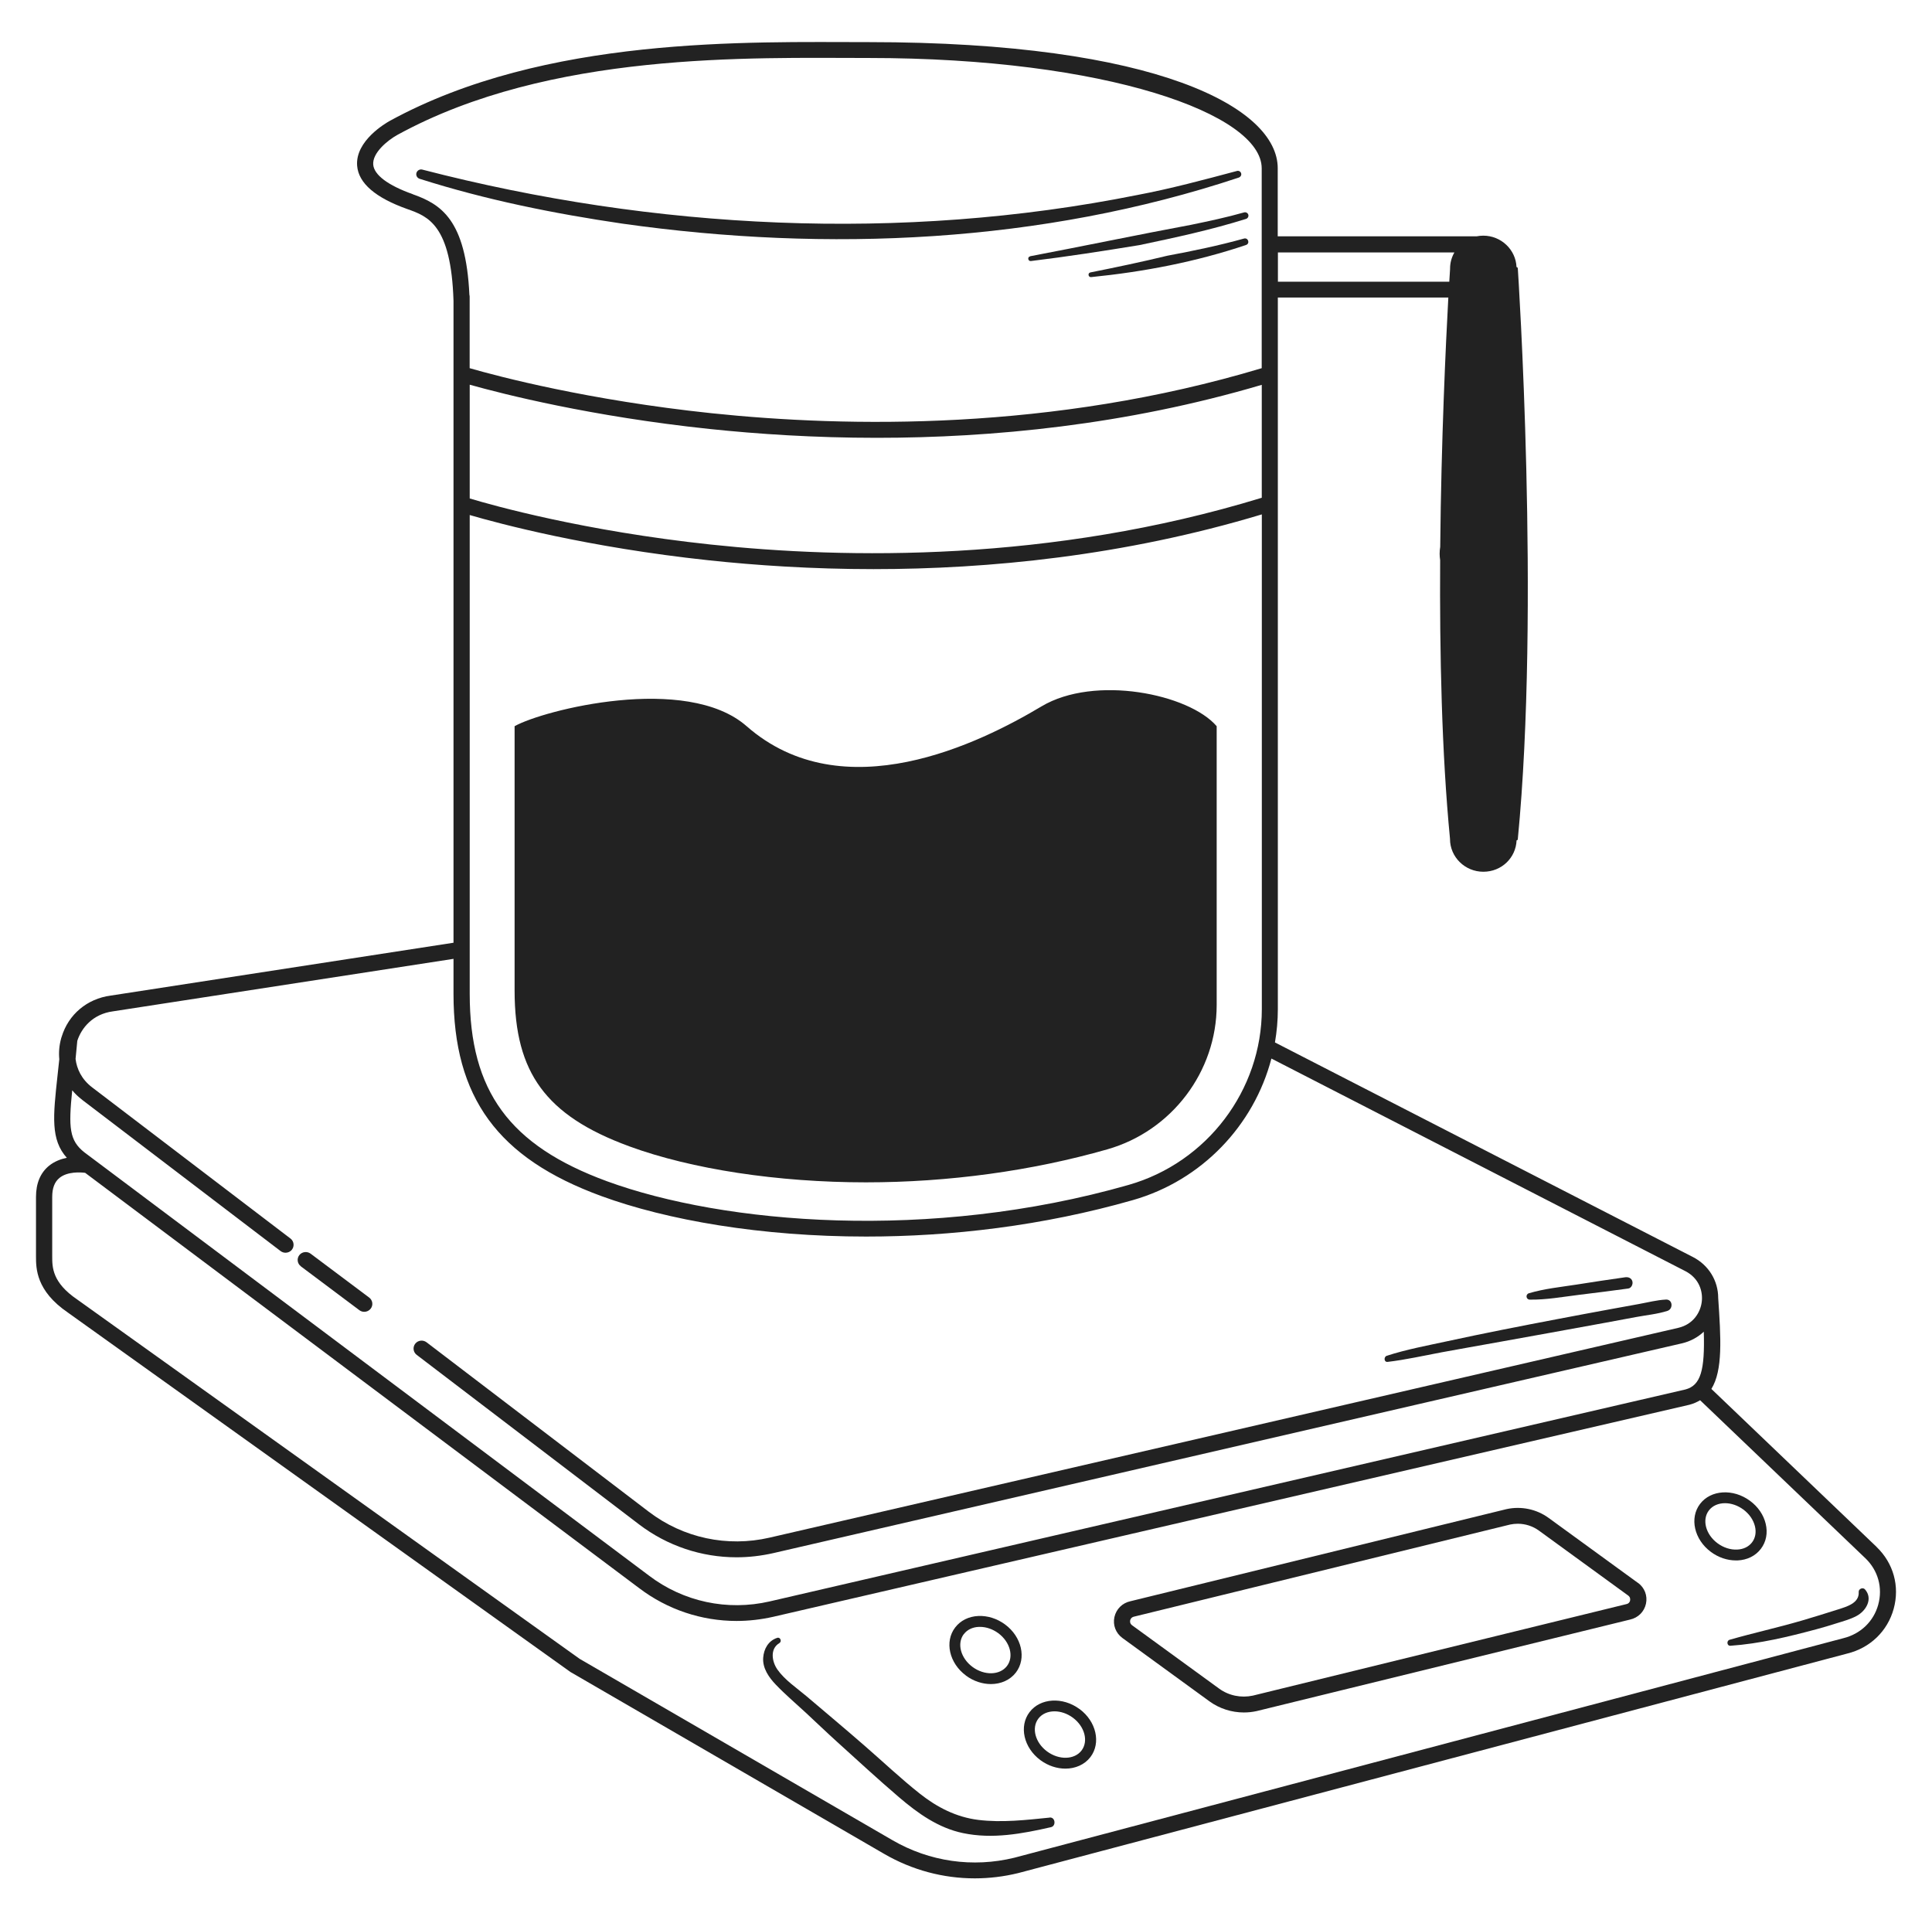<svg width="161" height="160" viewBox="0 0 161 160" fill="none" xmlns="http://www.w3.org/2000/svg">
<path d="M52.446 95.512C57.641 97.418 64.83 98.51 72.163 98.51C79.041 98.51 85.999 97.557 92.282 95.759C97.648 94.228 101.39 89.283 101.39 83.733V60.505C99.08 57.813 91.221 56.207 86.787 58.857C81.679 61.907 70.276 67.564 62.219 60.505C57.201 56.111 45.236 59.172 42.883 60.505V82.528C42.883 86.034 43.569 88.603 45.043 90.615C46.533 92.649 48.882 94.207 52.436 95.507L52.446 95.512Z" fill="#222222"/>
<path d="M103.247 14.785C103.386 14.737 103.472 14.587 103.429 14.442C103.386 14.292 103.231 14.201 103.081 14.244C100.309 14.983 97.548 15.727 94.728 16.257C75.118 20.174 54.532 19.136 35.217 14.137C35.008 14.068 34.777 14.185 34.708 14.394C34.638 14.603 34.756 14.828 34.97 14.897C40.492 16.653 46.153 17.793 51.868 18.633C68.98 21.052 86.8 20.255 103.247 14.79V14.785Z" fill="#222222"/>
<path d="M85.848 21.358C85.591 21.407 85.666 21.781 85.912 21.749C88.936 21.38 91.943 20.914 94.95 20.422C97.936 19.796 100.917 19.153 103.839 18.238C103.983 18.19 104.069 18.035 104.026 17.89C103.983 17.74 103.822 17.655 103.672 17.698C102.225 18.11 100.74 18.425 99.26 18.73C94.945 19.533 90.195 20.523 85.853 21.348L85.848 21.358Z" fill="#222222"/>
<path d="M103.667 19.876C101.566 20.46 99.427 20.904 97.283 21.305C95.16 21.819 93.016 22.269 90.871 22.697C90.619 22.745 90.684 23.114 90.93 23.087C95.315 22.649 99.657 21.819 103.834 20.412C104.187 20.288 104.016 19.78 103.662 19.876H103.667Z" fill="#222222"/>
<path d="M25.07 105.508L29.949 109.163C30.072 109.254 30.211 109.297 30.356 109.297C30.56 109.297 30.758 109.206 30.892 109.034C31.117 108.745 31.058 108.328 30.764 108.109L25.885 104.453C25.59 104.234 25.167 104.287 24.942 104.576C24.716 104.865 24.776 105.283 25.07 105.502V105.508Z" fill="#222222"/>
<path d="M115.634 113.469C117.14 113.292 118.641 112.95 120.132 112.671C121.633 112.393 123.134 112.136 124.635 111.863C127.69 111.307 130.746 110.771 133.796 110.204C134.643 110.049 135.49 109.888 136.337 109.733C137.195 109.572 138.123 109.487 138.953 109.219C139.452 109.059 139.398 108.245 138.825 108.277C138.064 108.315 137.302 108.518 136.552 108.652C135.785 108.791 135.019 108.93 134.252 109.069C132.751 109.342 131.255 109.626 129.754 109.91C126.709 110.488 123.67 111.082 120.641 111.74C118.947 112.109 117.21 112.425 115.564 112.96C115.302 113.046 115.323 113.506 115.634 113.469Z" fill="#222222"/>
<path d="M127.48 108.282C128.853 108.304 130.241 108.047 131.597 107.881C132.964 107.715 134.326 107.544 135.687 107.356C135.956 107.319 136.095 106.987 136.031 106.757C135.956 106.479 135.687 106.382 135.425 106.42C134.079 106.607 132.739 106.816 131.399 107.025C130.069 107.233 128.692 107.367 127.405 107.752C127.11 107.843 127.164 108.277 127.48 108.282Z" fill="#222222"/>
<path d="M156.387 128.888L142.615 115.722C143.58 114.165 143.408 111.488 143.183 108.143C143.183 106.714 142.395 105.408 141.071 104.729L106.246 86.853C106.402 85.943 106.487 85.017 106.487 84.075V24.789H120.694C120.485 28.621 120.104 36.569 120.018 45.561C119.986 45.748 119.97 45.941 119.97 46.139C119.97 46.321 119.986 46.497 120.013 46.669C120.013 46.669 120.013 46.674 120.013 46.679C119.965 54.386 120.142 62.752 120.833 69.881V69.902C120.833 71.406 122.082 72.632 123.61 72.632C125.138 72.632 126.323 71.465 126.382 70.015C126.435 70.015 126.484 69.972 126.484 69.913C128.349 50.752 126.505 22.637 126.484 22.359C126.478 22.3 126.43 22.252 126.376 22.252C126.317 20.802 125.095 19.635 123.605 19.635C123.417 19.635 123.235 19.656 123.058 19.689H106.477V14.021C106.487 9.011 96.5 3.509 72.354 3.509C62.404 3.509 45.443 2.979 32.474 10.076C32.179 10.242 29.585 11.725 29.762 13.822C29.885 15.268 31.29 16.477 33.943 17.419C35.653 18.024 37.594 18.714 37.792 25.062V78.546L9.219 82.951C7.251 83.213 5.702 84.524 5.139 86.382C5.139 86.392 5.134 86.403 5.128 86.408C5.118 86.446 5.107 86.478 5.096 86.515C4.935 87.099 4.887 87.682 4.941 88.255C4.892 88.726 4.844 89.175 4.796 89.593C4.421 93.029 4.212 94.95 5.568 96.465C5.069 96.567 4.549 96.759 4.099 97.118C3.37 97.707 3 98.584 3 99.724V104.67C3 105.676 3 107.544 5.648 109.353L47.533 139.304L73.689 154.466C76.01 155.81 78.6 156.5 81.232 156.5C82.438 156.5 83.65 156.355 84.851 156.061L153.926 137.773C155.84 137.307 157.293 135.91 157.808 134.037C158.322 132.164 157.791 130.237 156.376 128.883L156.387 128.888ZM105.147 41.472C87.547 46.861 70.467 46.572 59.215 45.368C48.643 44.239 41.1 42.119 39.143 41.531V32.052C41.942 32.839 49.281 34.701 59.118 35.74C63.133 36.162 67.862 36.478 73.067 36.478C82.626 36.478 93.803 35.418 105.147 32.063V41.482V41.472ZM39.143 42.911C41.642 43.639 48.991 45.604 59.032 46.679C62.983 47.102 67.647 47.418 72.794 47.418C82.374 47.418 93.643 46.326 105.152 42.858V84.08C105.152 90.829 100.59 96.856 94.05 98.724C77.511 103.455 60.303 101.978 50.578 98.418C42.456 95.437 39.143 90.915 39.143 82.812V42.922V42.911ZM121.203 21.026C120.973 21.423 120.839 21.883 120.839 22.37V22.418C120.828 22.552 120.806 22.91 120.774 23.472H106.493V21.032H121.203V21.026ZM34.394 16.177C32.34 15.45 31.172 14.577 31.102 13.716C31.022 12.752 32.271 11.703 33.128 11.232C45.85 4.269 62.576 4.831 72.376 4.831C92.222 4.831 105.142 9.514 105.142 14.026V30.676C87.703 35.916 70.623 35.617 59.29 34.428C49.034 33.347 41.54 31.367 39.138 30.676V24.725C39.138 24.671 39.133 24.623 39.117 24.575C38.827 18.276 36.72 17.007 34.394 16.183V16.177ZM6.849 91.637L23.382 104.236C23.506 104.327 23.65 104.375 23.795 104.375C23.993 104.375 24.197 104.29 24.326 104.119C24.551 103.83 24.497 103.412 24.208 103.193L7.675 90.594C6.79 89.919 6.399 89.052 6.297 88.228C6.345 87.752 6.393 87.249 6.442 86.719C6.785 85.654 7.723 84.487 9.417 84.262L37.792 79.889V82.801C37.792 91.445 41.47 96.486 50.101 99.65C55.596 101.662 63.423 103.027 72.177 103.027C79.238 103.027 86.898 102.138 94.415 99.987C100.156 98.344 104.493 93.762 105.951 88.196L140.443 105.906C141.618 106.511 141.923 107.63 141.811 108.481C141.703 109.326 141.124 110.343 139.838 110.637L64.131 128.112C60.603 128.926 56.936 128.139 54.074 125.961L35.546 111.836C35.251 111.612 34.828 111.665 34.603 111.954C34.377 112.243 34.431 112.661 34.721 112.88L53.248 127.004C55.612 128.803 58.464 129.75 61.38 129.75C62.399 129.75 63.423 129.632 64.442 129.402L140.149 111.927C140.862 111.761 141.483 111.424 141.982 110.953C142.079 114.17 141.73 115.422 140.46 115.765L64.136 133.427C60.608 134.24 56.942 133.454 54.074 131.27L7.031 96.01C5.777 95.02 5.702 93.944 6.018 90.84C6.259 91.129 6.533 91.397 6.849 91.632V91.637ZM156.521 133.695C156.135 135.097 155.047 136.14 153.599 136.494L84.524 154.782C81.061 155.628 77.458 155.108 74.381 153.326L48.305 138.212L6.436 108.272C4.351 106.854 4.351 105.59 4.351 104.67V99.724C4.351 98.991 4.549 98.472 4.957 98.14C5.627 97.594 6.715 97.669 7.096 97.717L53.248 132.308C55.612 134.107 58.464 135.054 61.38 135.054C62.399 135.054 63.423 134.936 64.442 134.706L140.792 117.039C141.13 116.948 141.419 116.819 141.676 116.664L155.449 129.83C156.505 130.842 156.907 132.287 156.521 133.689V133.695Z" fill="#222222"/>
<path d="M87.47 151.438C85.514 151.636 83.493 151.871 81.531 151.63C79.697 151.406 78.089 150.581 76.663 149.452C75.066 148.189 73.581 146.781 72.047 145.449C70.45 144.057 68.826 142.698 67.212 141.328C66.403 140.643 65.395 139.974 64.784 139.101C64.328 138.448 64.14 137.378 64.95 136.896C65.175 136.763 65.03 136.372 64.762 136.463C64.028 136.704 63.653 137.383 63.599 138.117C63.535 138.989 64.076 139.765 64.66 140.37C65.438 141.183 66.311 141.922 67.137 142.687C68.016 143.501 68.874 144.33 69.758 145.128C71.479 146.68 73.173 148.253 74.937 149.757C76.486 151.079 78.191 152.299 80.239 152.727C82.705 153.247 85.165 152.786 87.583 152.235C88.028 152.133 87.942 151.384 87.47 151.432V151.438Z" fill="#222222"/>
<path d="M154.892 132.635C154.957 133.587 153.858 133.871 153.134 134.106C152.148 134.422 151.151 134.727 150.153 135.022C148.159 135.605 146.127 136.049 144.133 136.622C143.865 136.697 143.903 137.141 144.203 137.12C146.626 136.954 149.017 136.376 151.354 135.749C151.922 135.6 152.48 135.428 153.037 135.252C153.595 135.075 154.185 134.92 154.705 134.642C155.509 134.219 156.109 133.202 155.412 132.42C155.241 132.228 154.876 132.378 154.892 132.635Z" fill="#222222"/>
<path d="M80.494 139.605C81.132 140.076 81.872 140.312 82.574 140.312C83.4 140.312 84.172 139.985 84.66 139.348C85.555 138.176 85.153 136.378 83.754 135.345C83.089 134.853 82.296 134.606 81.529 134.639C80.725 134.676 80.039 135.019 79.594 135.602C78.698 136.774 79.1 138.572 80.5 139.605H80.494ZM80.323 136.148C80.602 135.784 81.041 135.57 81.566 135.548C81.599 135.548 81.636 135.548 81.668 135.548C82.194 135.548 82.73 135.736 83.191 136.073C84.183 136.806 84.504 138.032 83.914 138.808C83.319 139.584 82.033 139.616 81.041 138.883C80.049 138.149 79.728 136.924 80.317 136.148H80.323Z" fill="#222222"/>
<path d="M89.957 142.392C88.558 141.359 86.692 141.471 85.797 142.649C84.901 143.821 85.304 145.619 86.703 146.652C87.341 147.123 88.081 147.358 88.783 147.358C89.608 147.358 90.38 147.032 90.868 146.395C91.763 145.223 91.361 143.425 89.962 142.392H89.957ZM90.128 145.849C89.533 146.625 88.247 146.657 87.255 145.924C86.263 145.191 85.942 143.965 86.531 143.189C86.837 142.788 87.33 142.584 87.877 142.584C88.381 142.584 88.927 142.761 89.405 143.114C90.396 143.847 90.718 145.073 90.128 145.849Z" fill="#222222"/>
<path d="M144.802 130.011C145.607 129.973 146.293 129.631 146.738 129.047C147.183 128.464 147.327 127.72 147.14 126.949C146.963 126.211 146.496 125.531 145.832 125.044C144.433 124.011 142.567 124.124 141.672 125.301C140.777 126.473 141.179 128.271 142.578 129.304C143.2 129.765 143.934 130.011 144.658 130.011C144.706 130.011 144.754 130.011 144.808 130.011H144.802ZM142.406 125.847C142.712 125.446 143.205 125.242 143.752 125.242C144.256 125.242 144.802 125.419 145.28 125.772C145.773 126.136 146.116 126.634 146.245 127.163C146.368 127.667 146.282 128.143 146.003 128.507C145.725 128.871 145.285 129.085 144.76 129.106C144.207 129.133 143.623 128.946 143.13 128.582C142.138 127.849 141.817 126.623 142.406 125.847Z" fill="#222222"/>
<path d="M136.488 131.878L129.042 126.462C128.045 125.74 126.78 125.472 125.552 125.734L94.208 133.409C93.527 133.553 93.018 134.062 92.868 134.731C92.723 135.4 92.98 136.069 93.538 136.476L100.791 141.753C101.627 142.358 102.63 142.679 103.659 142.679C104.007 142.679 104.361 142.641 104.71 142.566L135.834 134.94C136.51 134.79 137.019 134.287 137.164 133.618C137.309 132.949 137.051 132.28 136.494 131.873L136.488 131.878ZM135.845 133.345C135.829 133.42 135.765 133.602 135.534 133.65L104.399 141.276C103.418 141.485 102.394 141.276 101.59 140.688L94.337 135.411C94.149 135.271 94.165 135.084 94.181 135.004C94.197 134.929 94.262 134.747 94.508 134.693L125.853 127.019C126.062 126.976 126.271 126.955 126.485 126.955C127.112 126.955 127.729 127.153 128.238 127.522L135.684 132.938C135.872 133.077 135.856 133.264 135.84 133.345H135.845Z" fill="#222222"/>
</svg>
